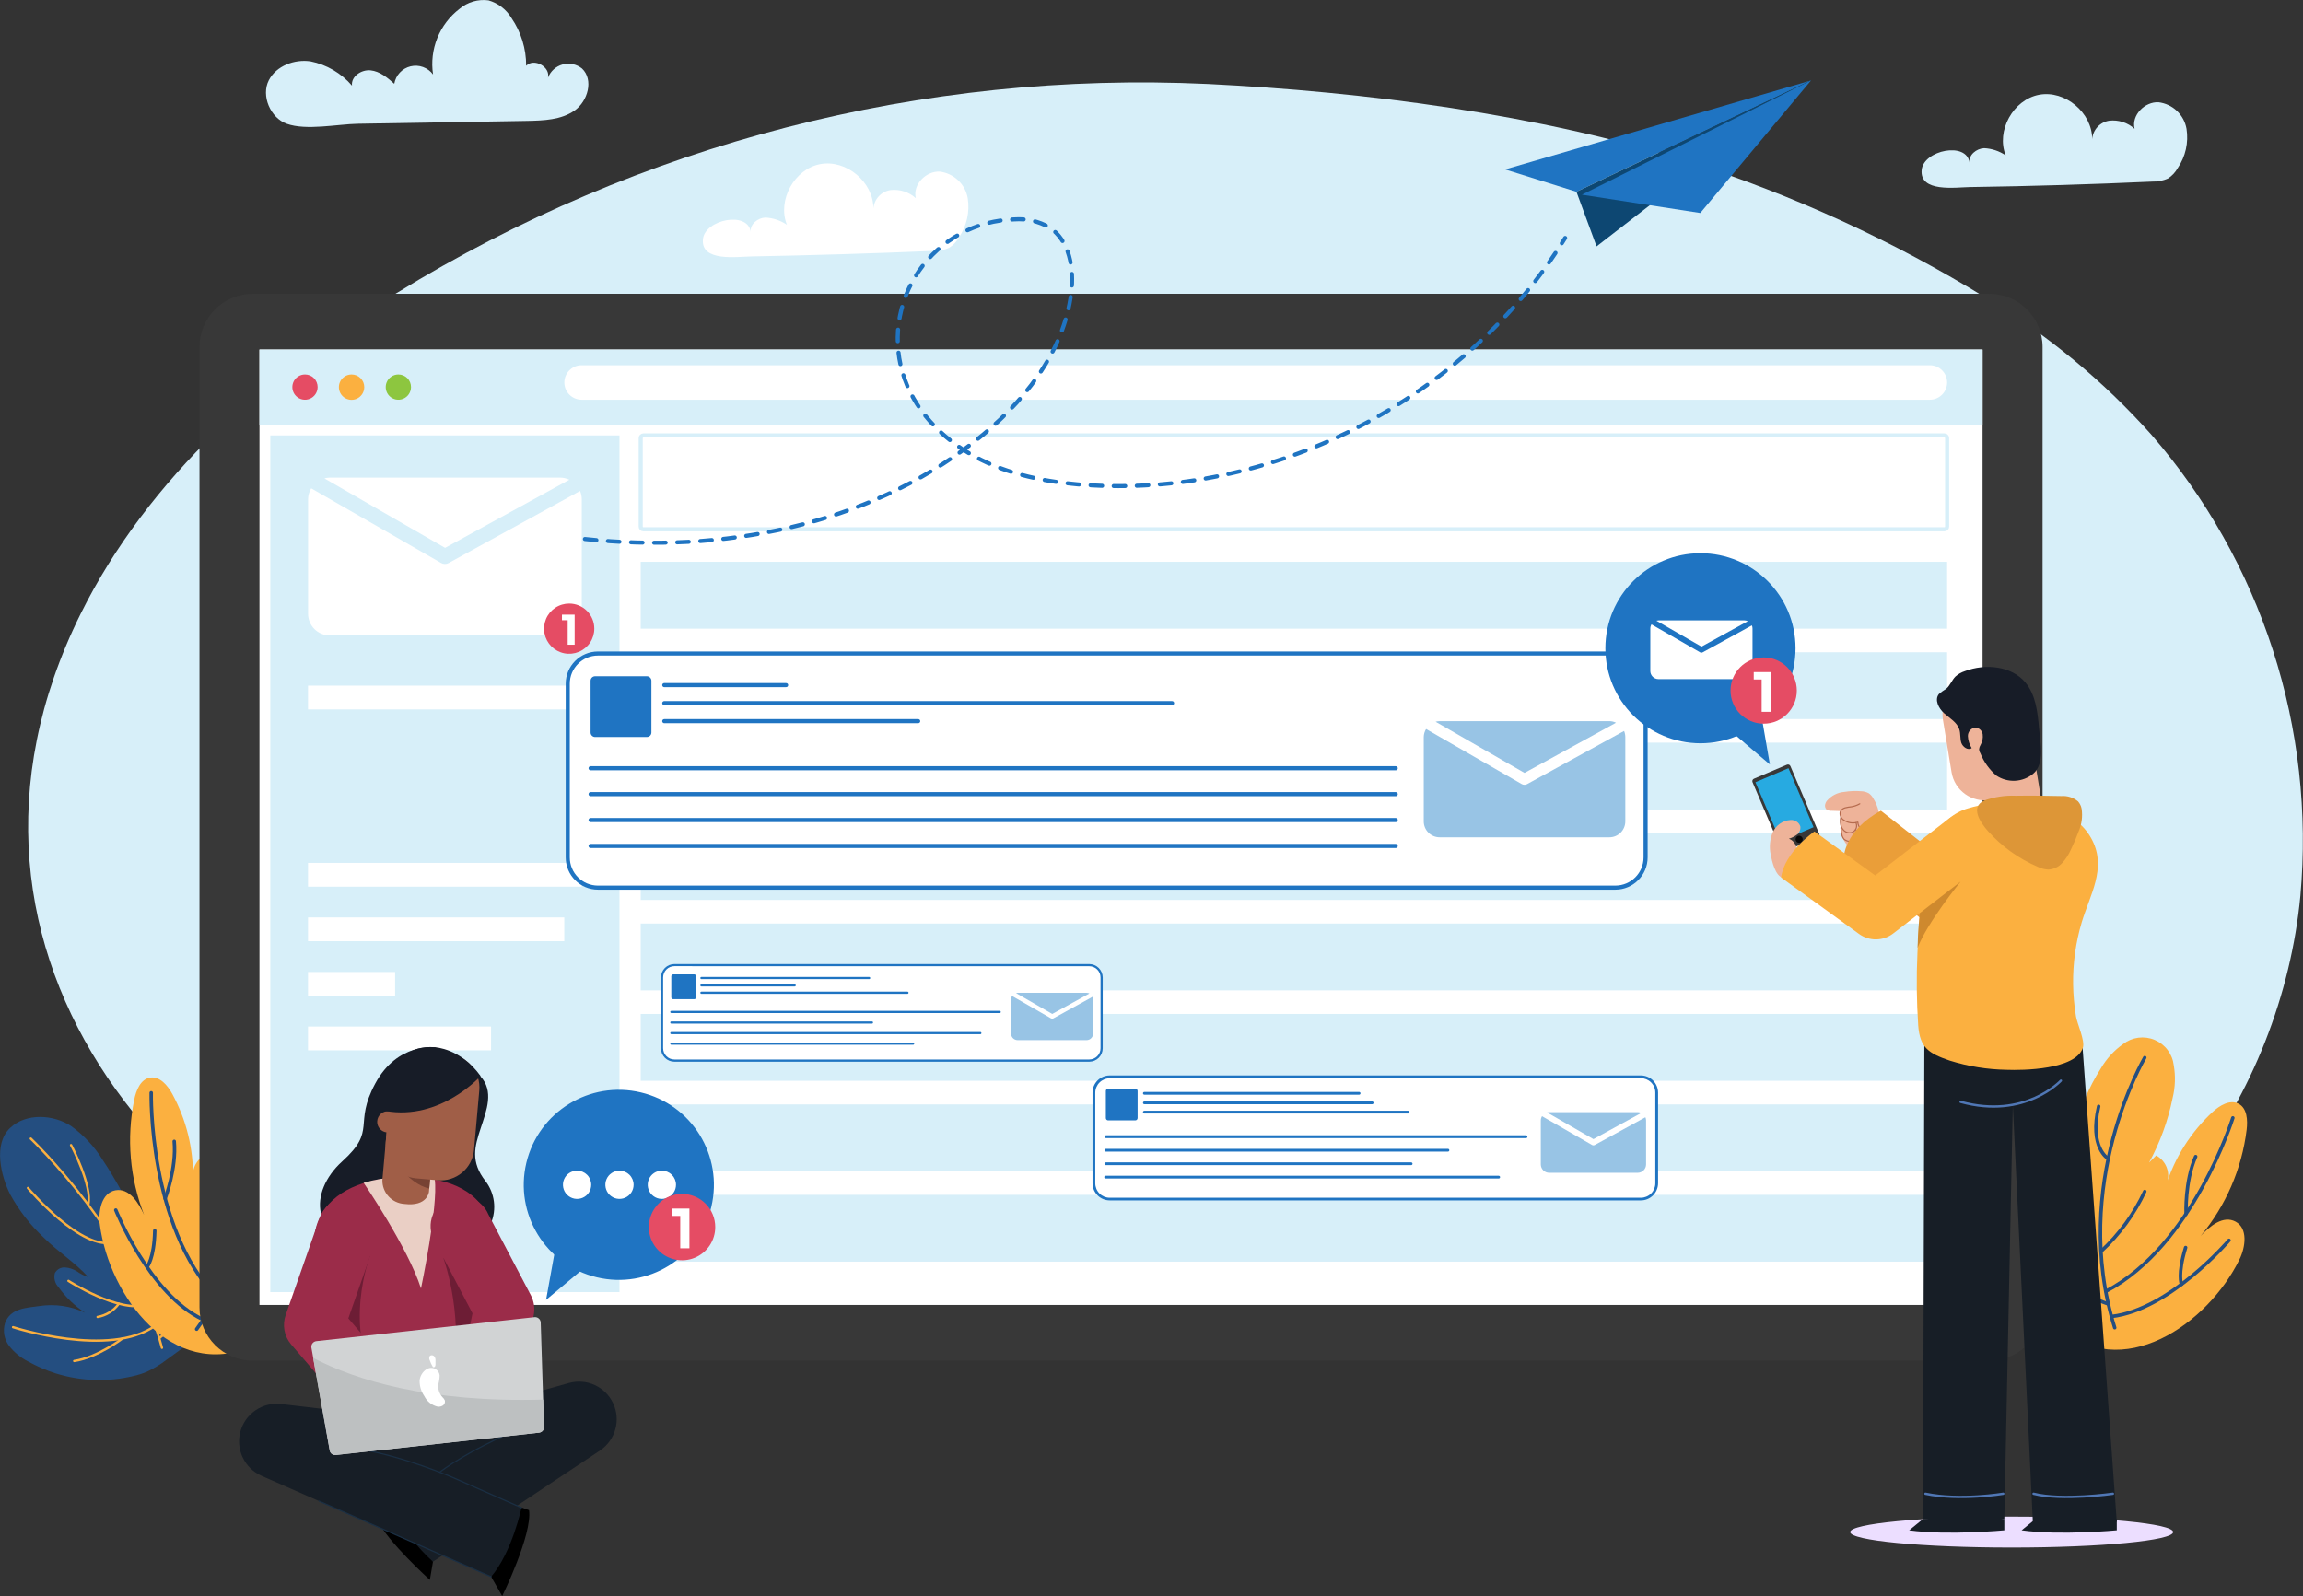 <svg width="564" height="391" viewBox="0 0 564 391" fill="none" xmlns="http://www.w3.org/2000/svg">
<rect x="0" y="0" width="564" height="391" fill="#333333" stroke="none"/>
<g clip-path="url(#clip0_1269_1559)">
<path d="M413.529 39.576C377.107 27.988 334.013 22.461 295.809 20.575C225.923 17.291 156.671 35.148 97.091 71.817C65.443 91.403 36.306 117.024 19.76 150.345C-21.76 233.997 43.499 310.677 125.382 326.973C166.669 335.18 209.269 331.76 251.284 329.093C305.916 325.634 360.704 323.527 415.285 327.26C436.097 328.677 457.273 330.927 477.643 326.388C525.343 315.776 558.746 268.058 563.364 219.417C565.182 199.106 562.887 178.636 556.616 159.231C550.345 139.826 540.226 121.884 526.865 106.477C515.177 93.383 501.583 82.124 486.541 73.078C463.649 58.998 439.132 47.748 413.529 39.576Z" fill="#D7EFF9"/>
<path d="M527.151 44.479C528.459 44.518 529.759 44.255 530.949 43.712C531.934 43.073 532.748 42.203 533.317 41.176C535.234 38.359 536.006 34.917 535.476 31.552C535.183 29.875 534.359 28.337 533.124 27.166C531.89 25.995 530.31 25.253 528.621 25.049C525.252 24.867 521.948 28.209 522.754 31.552C521.922 30.801 520.94 30.235 519.872 29.892C518.805 29.549 517.677 29.436 516.563 29.562C515.455 29.73 514.437 30.269 513.676 31.091C512.915 31.914 512.456 32.97 512.374 34.088C512.374 27.585 505.714 22.018 499.367 23.215C493.019 24.412 488.791 32.059 491.185 38.054C489.618 36.996 487.792 36.389 485.904 36.299C484.017 36.39 482.079 37.963 482.326 39.823C481.624 34.621 471.153 36.793 470.62 41.566C470.008 47.223 478.996 45.871 482.483 45.819C497.381 45.602 512.27 45.155 527.151 44.479Z" fill="#D7EFF9"/>
<path d="M228.673 61.464C229.983 61.507 231.284 61.239 232.471 60.684C233.456 60.051 234.269 59.184 234.839 58.161C236.755 55.344 237.527 51.903 236.998 48.537C236.7 46.863 235.873 45.329 234.64 44.158C233.406 42.988 231.83 42.244 230.143 42.034C226.787 41.865 223.47 45.207 224.276 48.537C223.443 47.788 222.46 47.225 221.393 46.884C220.325 46.544 219.198 46.433 218.085 46.56C216.979 46.727 215.963 47.265 215.202 48.085C214.441 48.904 213.981 49.958 213.896 51.073C213.896 44.57 207.236 39.017 200.889 40.2C194.541 41.384 190.313 49.057 192.707 55.053C191.141 53.995 189.314 53.387 187.426 53.297C185.54 53.388 183.601 54.962 183.862 56.821C183.146 51.619 172.675 53.778 172.155 58.551C171.543 64.222 180.532 62.869 184.018 62.817C198.881 62.539 213.766 62.089 228.673 61.464Z" fill="white"/>
<path d="M129.142 29.614C133.148 29.536 137.414 29.38 140.692 27.091C143.97 24.802 145.44 19.521 142.526 16.777C141.87 16.25 141.099 15.886 140.276 15.715C139.452 15.543 138.599 15.568 137.788 15.789C136.976 16.01 136.228 16.419 135.604 16.984C134.981 17.549 134.5 18.254 134.201 19.04C134.826 16.361 130.767 14.137 128.855 16.114C128.869 11.937 127.612 7.855 125.252 4.409C123.996 2.308 121.986 0.765 119.633 0.091C118.375 -0.078 117.096 0.017 115.878 0.371C114.659 0.725 113.528 1.329 112.557 2.146C110.128 4 108.243 6.473 107.099 9.306C105.955 12.138 105.594 15.227 106.053 18.247C105.433 17.411 104.581 16.776 103.603 16.421C102.626 16.065 101.565 16.005 100.553 16.248C99.541 16.49 98.623 17.025 97.912 17.785C97.202 18.545 96.731 19.497 96.557 20.523C94.866 19.014 93.006 17.466 90.756 17.232C88.505 16.998 85.93 18.728 86.203 20.978C83.576 17.924 80.006 15.833 76.057 15.034C72.155 14.449 67.654 16.114 65.833 19.665C63.882 23.475 66.249 28.898 70.217 30.316C75.03 32.033 82.548 30.42 87.595 30.316L129.142 29.614Z" fill="#D7EFF9"/>
<path d="M13.632 336.429C11.256 335.678 8.963 334.684 6.79 333.463C5.025 332.556 3.476 331.278 2.25 329.718C1.649 328.933 1.242 328.017 1.063 327.045C0.884 326.073 0.939 325.072 1.223 324.125C2.524 320.445 6.426 320.393 9.587 319.937C13.416 319.351 17.332 319.917 20.838 321.563C18.302 319.904 16.096 317.787 14.335 315.32C13.908 314.873 13.6 314.325 13.441 313.727C13.282 313.129 13.276 312.501 13.424 311.9C13.657 311.44 14.021 311.06 14.47 310.808C14.92 310.556 15.434 310.442 15.948 310.482C16.982 310.566 17.981 310.896 18.861 311.445C19.698 312.048 20.624 312.518 21.606 312.836C18.458 309.325 14.101 306.555 10.719 303.173C7.432 300.11 4.656 296.54 2.498 292.6C0.234 288.126 -1.717 280.218 2.498 276.291C6.4 272.584 13.099 273.013 17.391 275.823C20.526 278.076 23.179 280.932 25.196 284.224C30.529 292.184 34.419 300.988 38.282 309.754C39.049 308.024 40.168 306.021 42.067 305.917C42.636 305.923 43.194 306.067 43.695 306.337C44.196 306.607 44.624 306.994 44.942 307.465C45.569 308.415 46.039 309.46 46.334 310.56C46.815 308.102 47.894 305.202 50.366 304.786C52.616 304.396 54.593 306.438 55.426 308.558C56.115 310.61 56.332 312.791 56.062 314.939C55.791 317.087 55.041 319.147 53.865 320.965C50.795 326.102 45.488 329.679 40.74 333.125C39.273 334.251 37.69 335.219 36.018 336.012C34.942 336.465 33.828 336.822 32.688 337.079C26.394 338.583 19.81 338.359 13.632 336.429Z" fill="#244E80"/>
<path d="M7.543 278.918C7.543 278.918 32.492 302.627 39.659 330.16" stroke="#FBB040" stroke-width="0.57" stroke-linecap="round" stroke-linejoin="round"/>
<path d="M51.9 308.506C51.9 308.506 48.075 320.952 38.996 327.793" stroke="#FBB040" stroke-width="0.57" stroke-linecap="round" stroke-linejoin="round"/>
<path d="M3.199 325.114C3.199 325.114 26.847 332.774 38.021 324.737" stroke="#FBB040" stroke-width="0.57" stroke-linecap="round" stroke-linejoin="round"/>
<path d="M16.766 313.773C16.766 313.773 29.097 321.745 36.043 319.599" stroke="#FBB040" stroke-width="0.57" stroke-linecap="round" stroke-linejoin="round"/>
<path d="M6.844 291.013C6.844 291.013 20.177 306.906 28.059 304.201" stroke="#FBB040" stroke-width="0.57" stroke-linecap="round" stroke-linejoin="round"/>
<path d="M17.402 280.517C17.598 280.804 22.605 290.532 21.643 295.032" stroke="#FBB040" stroke-width="0.57" stroke-linecap="round" stroke-linejoin="round"/>
<path d="M42.119 309.884C42.119 309.884 41.312 318.988 37.176 322.409" stroke="#FBB040" stroke-width="0.57" stroke-linecap="round" stroke-linejoin="round"/>
<path d="M29.983 327.884C29.983 327.884 23.882 332.553 18.172 333.398" stroke="#FBB040" stroke-width="0.57" stroke-linecap="round" stroke-linejoin="round"/>
<path d="M29.098 319.365C27.854 321.084 25.986 322.247 23.895 322.604" stroke="#FBB040" stroke-width="0.57" stroke-linecap="round" stroke-linejoin="round"/>
<path d="M24.454 300.052C23.998 296.644 24.896 292.184 28.278 291.585C31.66 290.987 33.91 294.577 35.289 297.607C31.787 288.627 30.947 278.829 32.87 269.385C33.351 267.057 34.431 264.352 36.772 263.974C39.113 263.597 41.039 265.86 42.183 267.954C45.625 274.264 47.377 281.356 47.269 288.542C47.098 287.118 47.481 285.684 48.338 284.534C49.195 283.384 50.461 282.608 51.874 282.364L52.98 284.601C51.992 279.049 51.847 273.38 52.55 267.785C52.765 265.088 53.54 262.466 54.827 260.086C55.418 258.855 56.324 257.803 57.453 257.036C58.583 256.269 59.895 255.814 61.256 255.718C62.618 255.621 63.981 255.887 65.207 256.487C66.433 257.087 67.479 258.001 68.238 259.136C69.827 261.315 70.936 263.806 71.49 266.445C74.272 277.599 73.142 289.37 68.29 299.792C71.177 298.322 74.911 300.221 76.354 303.121C77.798 306.021 77.434 309.507 76.523 312.615C75.461 316.371 73.597 319.852 71.059 322.818C68.522 325.784 65.371 328.164 61.825 329.796C42.066 338.301 26.795 317.505 24.454 300.052Z" fill="#FBB040"/>
<path d="M62.178 260.502C62.178 260.502 69.723 295.747 48.156 325.595" stroke="#244E80" stroke-width="0.85" stroke-linecap="round" stroke-linejoin="round"/>
<path d="M37.032 267.694C37.032 267.694 36.329 300.403 53.07 317.83" stroke="#244E80" stroke-width="0.85" stroke-linecap="round" stroke-linejoin="round"/>
<path d="M28.355 296.423C28.355 296.423 36.641 317.128 49.701 323.228" stroke="#244E80" stroke-width="0.85" stroke-linecap="round" stroke-linejoin="round"/>
<path d="M72.583 305.605C72.583 305.605 66.859 320.757 51.367 320.627" stroke="#244E80" stroke-width="0.85" stroke-linecap="round" stroke-linejoin="round"/>
<path d="M57.246 308.896C54.322 303.555 52.463 297.699 51.77 291.65" stroke="#244E80" stroke-width="0.85" stroke-linecap="round" stroke-linejoin="round"/>
<path d="M62.828 286.838C62.828 286.838 68.148 285.733 69.085 275.445" stroke="#244E80" stroke-width="0.85" stroke-linecap="round" stroke-linejoin="round"/>
<path d="M40.43 293.601C40.43 293.601 43.278 286.214 42.667 279.594" stroke="#244E80" stroke-width="0.85" stroke-linecap="round" stroke-linejoin="round"/>
<path d="M36.02 310.339C36.02 310.339 37.75 308.362 37.906 301.483" stroke="#244E80" stroke-width="0.85" stroke-linecap="round" stroke-linejoin="round"/>
<path d="M58.847 319.352C58.847 319.352 58.417 323.254 64.31 322.643" stroke="#244E80" stroke-width="0.85" stroke-linecap="round" stroke-linejoin="round"/>
<path d="M548.442 308.519C549.951 305.436 550.523 300.923 547.505 299.272C544.487 297.62 541.209 300.325 538.946 302.757C545.115 295.345 549.021 286.316 550.198 276.746C550.484 274.392 550.315 271.479 548.221 270.373C546.126 269.268 543.577 270.802 541.821 272.428C536.542 277.326 532.625 283.511 530.452 290.376C531.06 289.079 531.15 287.598 530.703 286.237C530.255 284.876 529.305 283.737 528.046 283.054L526.303 284.796C529.005 279.843 530.948 274.512 532.065 268.982C532.716 266.355 532.813 263.623 532.351 260.957C532.191 259.598 531.673 258.305 530.85 257.212C530.027 256.119 528.928 255.264 527.665 254.735C526.403 254.205 525.023 254.021 523.666 254.2C522.309 254.38 521.024 254.916 519.942 255.755C517.739 257.316 515.894 259.329 514.531 261.659C508.35 271.351 505.687 282.87 506.986 294.29C504.71 291.975 500.561 292.6 498.271 294.889C495.982 297.178 495.227 300.598 495.11 303.837C494.92 307.735 495.579 311.628 497.044 315.246C498.508 318.864 500.742 322.12 503.591 324.789C519.63 339.212 540.702 324.333 548.442 308.519Z" fill="#FBB040"/>
<path d="M525.251 259.071C525.251 259.071 506.91 290.103 517.889 325.244" stroke="#244E80" stroke-width="0.85" stroke-linecap="round" stroke-linejoin="round"/>
<path d="M546.818 273.846C546.818 273.846 537.075 305.137 515.742 316.322" stroke="#244E80" stroke-width="0.85" stroke-linecap="round" stroke-linejoin="round"/>
<path d="M545.88 303.837C545.88 303.837 531.454 320.835 517.133 322.487" stroke="#244E80" stroke-width="0.85" stroke-linecap="round" stroke-linejoin="round"/>
<path d="M501.031 298.478C501.031 298.478 501.643 314.657 516.38 319.456" stroke="#244E80" stroke-width="0.85" stroke-linecap="round" stroke-linejoin="round"/>
<path d="M514.57 306.503C519.044 302.363 522.671 297.394 525.25 291.871" stroke="#244E80" stroke-width="0.85" stroke-linecap="round" stroke-linejoin="round"/>
<path d="M516.274 283.821C516.274 283.821 511.578 281.09 513.959 271.023" stroke="#244E80" stroke-width="0.85" stroke-linecap="round" stroke-linejoin="round"/>
<path d="M535.371 297.334C535.371 297.334 535.019 289.439 537.712 283.327" stroke="#244E80" stroke-width="0.85" stroke-linecap="round" stroke-linejoin="round"/>
<path d="M534.238 314.618C534.238 314.618 533.223 312.186 535.253 305.605" stroke="#244E80" stroke-width="0.85" stroke-linecap="round" stroke-linejoin="round"/>
<path d="M509.718 315.919C509.718 315.919 508.885 319.82 503.5 317.297" stroke="#244E80" stroke-width="0.85" stroke-linecap="round" stroke-linejoin="round"/>
<path d="M487.175 71.973H61.902C54.697 71.973 48.855 77.813 48.855 85.017V320.276C48.855 327.48 54.697 333.32 61.902 333.32H487.175C494.381 333.32 500.222 327.48 500.222 320.276V85.017C500.222 77.813 494.381 71.973 487.175 71.973Z" fill="#383838"/>
<path d="M485.525 85.629H63.543V319.664H485.525V85.629Z" fill="white"/>
<path d="M485.525 85.629H63.543V104.006H485.525V85.629Z" fill="#D7EFF9"/>
<path d="M151.708 106.659H66.195V316.517H151.708V106.659Z" fill="#D7EFF9"/>
<path d="M142.458 167.954H75.43V173.781H142.458V167.954Z" fill="white"/>
<path d="M142.458 211.38H75.43V217.206H142.458V211.38Z" fill="white"/>
<path d="M138.192 224.737H75.43V230.563H138.192V224.737Z" fill="white"/>
<path d="M96.762 238.106H75.43V243.933H96.762V238.106Z" fill="white"/>
<path d="M120.254 251.463H75.43V257.29H120.254V251.463Z" fill="white"/>
<path d="M77.785 94.824C77.785 95.436 77.604 96.034 77.264 96.543C76.924 97.052 76.44 97.449 75.874 97.683C75.309 97.918 74.686 97.979 74.086 97.86C73.485 97.74 72.933 97.445 72.501 97.013C72.067 96.58 71.773 96.028 71.653 95.428C71.534 94.827 71.595 94.205 71.829 93.639C72.064 93.074 72.46 92.59 72.97 92.25C73.479 91.91 74.077 91.728 74.69 91.728C75.097 91.727 75.5 91.806 75.876 91.96C76.253 92.115 76.595 92.343 76.882 92.631C77.17 92.919 77.398 93.261 77.553 93.637C77.708 94.013 77.787 94.417 77.785 94.824Z" fill="#E54C64"/>
<path d="M89.206 94.824C89.209 95.44 89.028 96.042 88.687 96.555C88.347 97.069 87.861 97.469 87.293 97.706C86.724 97.943 86.098 98.005 85.494 97.886C84.889 97.766 84.334 97.47 83.899 97.035C83.463 96.599 83.167 96.044 83.047 95.44C82.928 94.836 82.99 94.21 83.227 93.641C83.464 93.073 83.865 92.587 84.378 92.247C84.891 91.906 85.494 91.726 86.11 91.728C86.931 91.728 87.719 92.055 88.299 92.635C88.88 93.216 89.206 94.003 89.206 94.824Z" fill="#FBB040"/>
<path d="M100.653 94.824C100.653 95.436 100.471 96.034 100.131 96.543C99.791 97.052 99.307 97.449 98.742 97.683C98.176 97.918 97.553 97.979 96.953 97.86C96.352 97.74 95.801 97.445 95.368 97.013C94.935 96.58 94.64 96.028 94.52 95.428C94.401 94.827 94.462 94.205 94.697 93.639C94.931 93.074 95.328 92.59 95.837 92.25C96.346 91.91 96.945 91.728 97.557 91.728C97.964 91.727 98.367 91.806 98.743 91.96C99.12 92.115 99.462 92.343 99.75 92.631C100.038 92.919 100.265 93.261 100.42 93.637C100.575 94.013 100.654 94.417 100.653 94.824Z" fill="#8DC63F"/>
<path d="M472.622 97.919H142.435C141.314 97.916 140.241 97.469 139.449 96.677C138.657 95.885 138.21 94.812 138.207 93.692C138.21 92.572 138.657 91.499 139.449 90.707C140.241 89.915 141.314 89.469 142.435 89.466H472.622C473.742 89.469 474.815 89.915 475.607 90.707C476.399 91.499 476.846 92.572 476.849 93.692C476.846 94.812 476.399 95.885 475.607 96.677C474.815 97.469 473.742 97.916 472.622 97.919Z" fill="white"/>
<path d="M109.838 137.937C109.567 138.088 109.262 138.164 108.953 138.158C108.629 138.16 108.31 138.074 108.03 137.911L76.213 119.625C75.716 120.436 75.45 121.367 75.445 122.318V150.345C75.449 151.751 76.009 153.099 77.004 154.093C77.998 155.087 79.346 155.647 80.752 155.651H137.167C138.572 155.644 139.918 155.083 140.912 154.089C141.906 153.096 142.467 151.75 142.474 150.345V122.305C142.469 121.603 142.328 120.91 142.058 120.263L109.838 137.937Z" fill="white"/>
<path d="M109.003 134.205L139.428 117.518C138.73 117.181 137.966 117.003 137.19 116.998H80.75C80.31 117.008 79.873 117.074 79.449 117.193L109.003 134.205Z" fill="white"/>
<path d="M145.544 153.999C145.544 155.216 145.182 156.406 144.506 157.418C143.829 158.43 142.867 159.219 141.742 159.684C140.617 160.149 139.38 160.27 138.186 160.032C136.992 159.793 135.896 159.206 135.036 158.344C134.176 157.483 133.591 156.385 133.355 155.191C133.119 153.997 133.243 152.76 133.71 151.636C134.178 150.512 134.969 149.552 135.982 148.878C136.996 148.204 138.186 147.845 139.404 147.848C140.211 147.848 141.011 148.007 141.756 148.316C142.502 148.625 143.18 149.079 143.75 149.65C144.32 150.221 144.772 150.9 145.08 151.646C145.388 152.392 145.545 153.192 145.544 153.999Z" fill="#E54C64"/>
<path d="M140.73 150.566V157.927H139.026V151.931H137.621V150.566H140.73Z" fill="white"/>
<path d="M476.197 106.659H157.561C157.201 106.659 156.91 106.95 156.91 107.309V129.002C156.91 129.362 157.201 129.653 157.561 129.653H476.197C476.556 129.653 476.847 129.362 476.847 129.002V107.309C476.847 106.95 476.556 106.659 476.197 106.659Z" stroke="#D7EFF9" stroke-miterlimit="10"/>
<path d="M476.847 137.625H156.91V153.999H476.847V137.625Z" fill="#D7EFF9"/>
<path d="M476.847 159.774H156.91V176.148H476.847V159.774Z" fill="#D7EFF9"/>
<path d="M476.847 181.922H156.91V198.296H476.847V181.922Z" fill="#D7EFF9"/>
<path d="M476.847 204.084H156.91V220.458H476.847V204.084Z" fill="#D7EFF9"/>
<path d="M476.847 226.232H156.91V242.606H476.847V226.232Z" fill="#D7EFF9"/>
<path d="M476.847 248.381H156.91V264.755H476.847V248.381Z" fill="#D7EFF9"/>
<path d="M476.847 270.542H156.91V286.916H476.847V270.542Z" fill="#D7EFF9"/>
<path d="M476.847 292.691H156.91V309.065H476.847V292.691Z" fill="#D7EFF9"/>
<path d="M395.59 160.086H146.453C142.359 160.086 139.039 163.405 139.039 167.499V210.027C139.039 214.121 142.359 217.44 146.453 217.44H395.59C399.684 217.44 403.004 214.121 403.004 210.027V167.499C403.004 163.405 399.684 160.086 395.59 160.086Z" fill="white" stroke="#1F74C2" stroke-miterlimit="10"/>
<path d="M158.421 165.652H145.738C145.128 165.652 144.633 166.147 144.633 166.758V179.438C144.633 180.049 145.128 180.544 145.738 180.544H158.421C159.032 180.544 159.527 180.049 159.527 179.438V166.758C159.527 166.147 159.032 165.652 158.421 165.652Z" fill="#1F74C2"/>
<path d="M162.676 167.824H192.515" stroke="#1F74C2" stroke-linecap="round" stroke-linejoin="round"/>
<path d="M162.676 172.246H287.042" stroke="#1F74C2" stroke-linecap="round" stroke-linejoin="round"/>
<path d="M162.676 176.655H224.865" stroke="#1F74C2" stroke-linecap="round" stroke-linejoin="round"/>
<path d="M144.633 188.191H341.816" stroke="#1F74C2" stroke-linecap="round" stroke-linejoin="round"/>
<path d="M144.633 194.538H341.816" stroke="#1F74C2" stroke-linecap="round" stroke-linejoin="round"/>
<path d="M144.633 200.884H341.816" stroke="#1F74C2" stroke-linecap="round" stroke-linejoin="round"/>
<path d="M144.633 207.231H341.816" stroke="#1F74C2" stroke-linecap="round" stroke-linejoin="round"/>
<path d="M373.985 192.08C373.787 192.192 373.562 192.25 373.334 192.249C373.097 192.247 372.864 192.184 372.658 192.067L349.244 178.58C348.878 179.179 348.68 179.867 348.672 180.57V201.209C348.672 202.244 349.083 203.237 349.815 203.968C350.547 204.7 351.539 205.111 352.574 205.111H394.134C395.169 205.111 396.161 204.7 396.893 203.968C397.625 203.237 398.036 202.244 398.036 201.209V180.57C398.037 180.052 397.936 179.539 397.737 179.061L373.985 192.08Z" fill="#98C4E5"/>
<path d="M373.345 189.335L395.757 177.045C395.249 176.79 394.688 176.656 394.118 176.655H352.559C352.225 176.662 351.893 176.71 351.57 176.798L373.345 189.335Z" fill="#98C4E5"/>
<path d="M266.75 236.429H165.16C163.486 236.429 162.129 237.785 162.129 239.459V256.795C162.129 258.469 163.486 259.826 165.16 259.826H266.75C268.424 259.826 269.78 258.469 269.78 256.795V239.459C269.78 237.785 268.424 236.429 266.75 236.429Z" fill="white"/>
<path d="M266.761 260.086H165.158C164.285 260.086 163.448 259.739 162.831 259.122C162.214 258.505 161.867 257.668 161.867 256.795V239.446C161.867 238.573 162.214 237.736 162.831 237.119C163.448 236.502 164.285 236.155 165.158 236.155H266.761C267.633 236.159 268.468 236.507 269.084 237.123C269.701 237.739 270.049 238.574 270.052 239.446V256.795C270.049 257.667 269.701 258.502 269.084 259.118C268.468 259.735 267.633 260.082 266.761 260.086ZM165.158 236.676C164.427 236.676 163.725 236.966 163.208 237.483C162.691 238 162.401 238.702 162.401 239.433V256.782C162.401 257.514 162.691 258.215 163.208 258.732C163.725 259.249 164.427 259.539 165.158 259.539H266.761C267.492 259.539 268.194 259.249 268.711 258.732C269.228 258.215 269.519 257.514 269.519 256.782V239.446C269.519 238.715 269.228 238.013 268.711 237.496C268.194 236.979 267.492 236.689 266.761 236.689L165.158 236.676Z" fill="#1F74C2"/>
<path d="M170.022 238.692H164.858C164.606 238.692 164.402 238.895 164.402 239.147V244.31C164.402 244.561 164.606 244.765 164.858 244.765H170.022C170.273 244.765 170.477 244.561 170.477 244.31V239.147C170.477 238.895 170.273 238.692 170.022 238.692Z" fill="#1F74C2"/>
<path d="M212.847 239.849H171.768C171.699 239.849 171.633 239.822 171.584 239.773C171.536 239.724 171.508 239.658 171.508 239.589C171.506 239.554 171.512 239.518 171.524 239.485C171.536 239.452 171.555 239.422 171.58 239.397C171.604 239.371 171.633 239.351 171.666 239.337C171.698 239.323 171.733 239.316 171.768 239.316H212.847C212.919 239.316 212.988 239.345 213.04 239.396C213.091 239.447 213.12 239.516 213.12 239.589C213.12 239.624 213.113 239.659 213.099 239.692C213.085 239.724 213.065 239.753 213.039 239.778C213.013 239.802 212.983 239.821 212.95 239.833C212.917 239.845 212.882 239.851 212.847 239.849Z" fill="#1F74C2"/>
<path d="M194.622 241.644H171.768C171.699 241.644 171.633 241.616 171.584 241.568C171.535 241.519 171.508 241.453 171.508 241.384C171.508 241.315 171.535 241.249 171.584 241.2C171.633 241.151 171.699 241.124 171.768 241.124H194.622C194.657 241.124 194.69 241.13 194.722 241.143C194.754 241.156 194.782 241.176 194.806 241.2C194.831 241.224 194.85 241.253 194.863 241.284C194.876 241.316 194.883 241.35 194.883 241.384C194.883 241.418 194.876 241.452 194.863 241.483C194.85 241.515 194.831 241.543 194.806 241.568C194.782 241.592 194.754 241.611 194.722 241.624C194.69 241.637 194.657 241.644 194.622 241.644Z" fill="#1F74C2"/>
<path d="M222.238 243.452H171.768C171.733 243.452 171.698 243.444 171.666 243.431C171.633 243.417 171.604 243.396 171.58 243.371C171.555 243.345 171.536 243.315 171.524 243.282C171.512 243.249 171.506 243.214 171.508 243.178C171.508 243.109 171.536 243.043 171.584 242.995C171.633 242.946 171.699 242.918 171.768 242.918H222.238C222.307 242.918 222.373 242.946 222.422 242.995C222.471 243.043 222.498 243.109 222.498 243.178C222.5 243.214 222.495 243.249 222.482 243.282C222.47 243.315 222.451 243.345 222.427 243.371C222.402 243.396 222.373 243.417 222.341 243.431C222.308 243.444 222.273 243.452 222.238 243.452Z" fill="#1F74C2"/>
<path d="M244.831 248.16H164.418C164.345 248.16 164.276 248.131 164.225 248.08C164.173 248.028 164.145 247.959 164.145 247.887C164.144 247.851 164.152 247.816 164.166 247.784C164.179 247.751 164.2 247.722 164.225 247.698C164.251 247.673 164.281 247.655 164.314 247.642C164.347 247.63 164.382 247.625 164.418 247.626H244.831C244.9 247.626 244.966 247.654 245.015 247.703C245.064 247.751 245.091 247.818 245.091 247.887C245.093 247.922 245.088 247.957 245.075 247.99C245.063 248.023 245.044 248.053 245.02 248.079C244.996 248.104 244.966 248.125 244.934 248.139C244.901 248.153 244.866 248.16 244.831 248.16Z" fill="#1F74C2"/>
<path d="M213.548 250.748H164.418C164.345 250.748 164.276 250.719 164.225 250.668C164.173 250.616 164.145 250.547 164.145 250.475C164.144 250.439 164.152 250.404 164.166 250.372C164.179 250.34 164.2 250.31 164.225 250.286C164.251 250.262 164.281 250.243 164.314 250.23C164.347 250.218 164.382 250.213 164.418 250.214H213.548C213.617 250.214 213.683 250.242 213.732 250.291C213.78 250.339 213.808 250.406 213.808 250.475C213.81 250.51 213.804 250.545 213.792 250.578C213.78 250.611 213.761 250.641 213.736 250.667C213.712 250.693 213.683 250.713 213.65 250.727C213.618 250.741 213.583 250.748 213.548 250.748Z" fill="#1F74C2"/>
<path d="M240.083 253.336H164.418C164.345 253.336 164.276 253.307 164.225 253.256C164.173 253.205 164.145 253.135 164.145 253.063C164.144 253.027 164.152 252.993 164.166 252.96C164.179 252.928 164.2 252.898 164.225 252.874C164.251 252.85 164.281 252.831 164.314 252.819C164.347 252.806 164.382 252.801 164.418 252.803H240.083C240.152 252.803 240.219 252.83 240.267 252.879C240.316 252.928 240.344 252.994 240.344 253.063C240.345 253.098 240.34 253.133 240.328 253.166C240.315 253.199 240.296 253.23 240.272 253.255C240.248 253.281 240.218 253.301 240.186 253.315C240.154 253.329 240.119 253.336 240.083 253.336Z" fill="#1F74C2"/>
<path d="M223.616 255.924H164.418C164.345 255.924 164.276 255.895 164.225 255.844C164.173 255.793 164.145 255.723 164.145 255.651C164.144 255.616 164.152 255.581 164.166 255.548C164.179 255.516 164.2 255.486 164.225 255.462C164.251 255.438 164.281 255.419 164.314 255.407C164.347 255.394 164.382 255.389 164.418 255.391H223.616C223.651 255.389 223.686 255.394 223.719 255.407C223.752 255.419 223.783 255.438 223.808 255.462C223.834 255.486 223.854 255.516 223.868 255.548C223.882 255.581 223.889 255.616 223.889 255.651C223.889 255.723 223.86 255.793 223.809 255.844C223.758 255.895 223.688 255.924 223.616 255.924Z" fill="#1F74C2"/>
<path d="M257.954 249.473C257.871 249.519 257.776 249.541 257.681 249.538C257.587 249.537 257.493 249.514 257.408 249.473L247.847 243.972C247.696 244.214 247.615 244.493 247.613 244.778V253.193C247.613 253.617 247.782 254.024 248.082 254.324C248.382 254.624 248.789 254.792 249.213 254.792H266.123C266.543 254.786 266.943 254.614 267.238 254.315C267.532 254.016 267.697 253.613 267.697 253.193V244.778C267.7 244.569 267.66 244.361 267.58 244.167L257.954 249.473Z" fill="#98C4E5"/>
<path d="M257.695 248.381L266.801 243.361C266.593 243.262 266.367 243.208 266.137 243.204H249.227C249.091 243.206 248.955 243.228 248.824 243.27L257.695 248.381Z" fill="#98C4E5"/>
<path d="M401.846 263.779H271.783C269.642 263.779 267.906 265.514 267.906 267.655V289.842C267.906 291.983 269.642 293.718 271.783 293.718H401.846C403.987 293.718 405.723 291.983 405.723 289.842V267.655C405.723 265.514 403.987 263.779 401.846 263.779Z" fill="white"/>
<path d="M401.846 294.056H271.769C270.654 294.056 269.584 293.614 268.794 292.827C268.004 292.039 267.558 290.971 267.555 289.856V267.655C267.555 267.102 267.664 266.554 267.875 266.042C268.087 265.531 268.398 265.067 268.789 264.675C269.18 264.284 269.645 263.974 270.156 263.762C270.668 263.55 271.216 263.441 271.769 263.441H401.846C402.963 263.445 404.033 263.89 404.822 264.679C405.612 265.469 406.057 266.538 406.06 267.655V289.856C406.057 290.971 405.611 292.039 404.822 292.827C404.032 293.614 402.961 294.056 401.846 294.056ZM271.769 264.143C270.831 264.143 269.931 264.516 269.267 265.18C268.604 265.843 268.231 266.743 268.231 267.681V289.882C268.235 290.817 268.609 291.714 269.272 292.375C269.935 293.035 270.833 293.406 271.769 293.406H401.846C402.782 293.406 403.68 293.035 404.343 292.375C405.006 291.714 405.381 290.817 405.384 289.882V267.655C405.384 267.19 405.293 266.73 405.115 266.301C404.937 265.872 404.676 265.482 404.348 265.154C404.019 264.825 403.629 264.565 403.2 264.387C402.771 264.209 402.311 264.117 401.846 264.117L271.769 264.143Z" fill="#1F74C2"/>
<path d="M278.027 266.68H271.393C271.077 266.68 270.82 266.936 270.82 267.252V273.885C270.82 274.201 271.077 274.457 271.393 274.457H278.027C278.343 274.457 278.599 274.201 278.599 273.885V267.252C278.599 266.936 278.343 266.68 278.027 266.68Z" fill="#1F74C2"/>
<path d="M332.839 268.162H280.249C280.159 268.162 280.073 268.127 280.009 268.063C279.946 268 279.91 267.914 279.91 267.824C279.909 267.779 279.916 267.734 279.932 267.692C279.949 267.651 279.974 267.613 280.005 267.581C280.037 267.549 280.075 267.524 280.117 267.508C280.159 267.492 280.204 267.484 280.249 267.486H332.839C332.928 267.486 333.014 267.521 333.078 267.585C333.141 267.648 333.177 267.734 333.177 267.824C333.177 267.914 333.141 268 333.078 268.063C333.014 268.127 332.928 268.162 332.839 268.162Z" fill="#1F74C2"/>
<path d="M336.042 270.49H280.252C280.163 270.49 280.077 270.455 280.013 270.391C279.95 270.328 279.914 270.242 279.914 270.152C279.914 270.062 279.95 269.976 280.013 269.913C280.077 269.85 280.163 269.814 280.252 269.814H336.042C336.132 269.814 336.218 269.85 336.281 269.913C336.345 269.976 336.38 270.062 336.38 270.152C336.38 270.242 336.345 270.328 336.281 270.391C336.218 270.455 336.132 270.49 336.042 270.49Z" fill="#1F74C2"/>
<path d="M344.845 272.766H280.249C280.204 272.768 280.159 272.761 280.117 272.744C280.075 272.728 280.037 272.703 280.005 272.671C279.974 272.639 279.949 272.601 279.932 272.56C279.916 272.518 279.909 272.473 279.91 272.428C279.91 272.338 279.946 272.252 280.009 272.189C280.073 272.126 280.159 272.09 280.249 272.09H344.845C344.934 272.09 345.02 272.126 345.084 272.189C345.147 272.252 345.183 272.338 345.183 272.428C345.183 272.518 345.147 272.604 345.084 272.667C345.02 272.731 344.934 272.766 344.845 272.766Z" fill="#1F74C2"/>
<path d="M373.775 278.801H270.819C270.739 278.785 270.667 278.742 270.615 278.679C270.563 278.616 270.535 278.538 270.535 278.456C270.535 278.375 270.563 278.296 270.615 278.233C270.667 278.17 270.739 278.127 270.819 278.111H373.775C373.855 278.127 373.927 278.17 373.979 278.233C374.031 278.296 374.059 278.375 374.059 278.456C374.059 278.538 374.031 278.616 373.979 278.679C373.927 278.742 373.855 278.785 373.775 278.801Z" fill="#1F74C2"/>
<path d="M354.601 282.104H270.819C270.729 282.104 270.643 282.069 270.58 282.005C270.516 281.942 270.48 281.856 270.48 281.766C270.48 281.676 270.516 281.59 270.58 281.527C270.643 281.464 270.729 281.428 270.819 281.428H354.601C354.691 281.428 354.777 281.464 354.84 281.527C354.904 281.59 354.939 281.676 354.939 281.766C354.939 281.856 354.904 281.942 354.84 282.005C354.777 282.069 354.691 282.104 354.601 282.104Z" fill="#1F74C2"/>
<path d="M345.587 285.421H270.819C270.729 285.421 270.643 285.385 270.58 285.322C270.516 285.258 270.48 285.172 270.48 285.082C270.48 284.993 270.516 284.907 270.58 284.843C270.643 284.78 270.729 284.744 270.819 284.744H345.587C345.677 284.744 345.763 284.78 345.826 284.843C345.889 284.907 345.925 284.993 345.925 285.082C345.925 285.172 345.889 285.258 345.826 285.322C345.763 285.385 345.677 285.421 345.587 285.421Z" fill="#1F74C2"/>
<path d="M367.025 288.698H270.768C270.678 288.698 270.592 288.662 270.529 288.599C270.465 288.536 270.43 288.45 270.43 288.36C270.43 288.27 270.465 288.184 270.529 288.121C270.592 288.057 270.678 288.022 270.768 288.022H367.025C367.114 288.022 367.2 288.057 367.264 288.121C367.327 288.184 367.363 288.27 367.363 288.36C367.363 288.45 367.327 288.536 367.264 288.599C367.2 288.662 367.114 288.698 367.025 288.698Z" fill="#1F74C2"/>
<path d="M390.569 280.478C390.467 280.54 390.35 280.572 390.23 280.569C390.107 280.573 389.985 280.541 389.879 280.478L377.639 273.429C377.448 273.743 377.345 274.103 377.34 274.47V285.252C377.343 285.792 377.56 286.309 377.942 286.692C378.324 287.074 378.841 287.29 379.382 287.293H401.079C401.619 287.29 402.137 287.074 402.519 286.692C402.901 286.309 403.118 285.792 403.121 285.252V274.47C403.119 274.201 403.062 273.935 402.952 273.69L390.569 280.478Z" fill="#98C4E5"/>
<path d="M390.232 279.048L401.939 272.636C401.673 272.502 401.379 272.43 401.08 272.428H379.384C379.208 272.434 379.033 272.46 378.863 272.506L390.232 279.048Z" fill="#98C4E5"/>
<path d="M458.702 195.474C458.446 195.03 458.101 194.645 457.687 194.342C457.094 194.013 456.428 193.835 455.749 193.822C454.382 193.716 453.006 193.773 451.652 193.991C449.989 194.132 448.449 194.927 447.372 196.202C447.142 196.511 446.994 196.874 446.943 197.256C446.925 197.446 446.95 197.638 447.015 197.818C447.081 197.998 447.185 198.161 447.32 198.296C447.706 198.543 448.165 198.653 448.621 198.608L450.858 198.686C450.761 200.076 450.761 201.471 450.858 202.861C450.824 204.365 451.348 205.829 452.328 206.971C452.842 207.394 453.444 207.698 454.089 207.86C454.735 208.022 455.409 208.038 456.061 207.907C457.454 207.689 458.727 206.995 459.664 205.943C460.594 204.864 461.061 203.463 460.965 202.042C460.759 200.905 460.459 199.787 460.068 198.699C459.796 197.556 459.334 196.465 458.702 195.474Z" fill="#EEB399"/>
<path d="M450.859 202.77C450.872 203.433 450.963 204.093 451.133 204.734C451.229 205.054 451.399 205.348 451.627 205.592C452.06 205.952 452.612 206.138 453.175 206.113C453.575 206.15 453.975 206.034 454.293 205.787C454.41 205.682 454.503 205.554 454.567 205.41C454.741 205.066 454.822 204.681 454.801 204.296C454.78 203.91 454.659 203.537 454.45 203.212" stroke="#B56B4E" stroke-width="0.28" stroke-linecap="round" stroke-linejoin="round"/>
<path d="M455.45 196.905C454.837 197.257 454.168 197.499 453.472 197.62C452.933 197.672 452.398 197.763 451.872 197.893C451.609 197.956 451.364 198.08 451.157 198.254C450.949 198.427 450.784 198.647 450.676 198.894C450.594 199.29 450.641 199.702 450.81 200.069C450.978 200.436 451.259 200.74 451.612 200.936C452.103 201.261 452.661 201.471 453.245 201.55C453.828 201.629 454.422 201.575 454.981 201.392C454.989 201.717 455.067 202.038 455.208 202.331C455.349 202.625 455.551 202.885 455.801 203.095C456.054 203.301 456.35 203.449 456.667 203.527C456.984 203.606 457.314 203.614 457.635 203.55" stroke="#B56B4E" stroke-width="0.28" stroke-linecap="round" stroke-linejoin="round"/>
<path d="M450.795 200.26C450.678 200.839 450.678 201.436 450.795 202.016C450.908 202.599 451.21 203.129 451.653 203.524C451.878 203.717 452.143 203.858 452.429 203.936C452.714 204.015 453.013 204.03 453.305 203.98C453.633 203.913 453.935 203.755 454.177 203.524C454.282 203.419 454.374 203.301 454.45 203.173C454.591 202.925 454.671 202.647 454.682 202.362C454.694 202.077 454.636 201.793 454.515 201.535" stroke="#B56B4E" stroke-width="0.28" stroke-linecap="round" stroke-linejoin="round"/>
<path d="M507.222 200.819C506.023 199.277 504.26 198.274 502.321 198.03C500.382 197.786 498.426 198.321 496.881 199.519L479.23 213.149L460.629 198.595C451.523 203.498 451.523 210.209 451.523 210.209L474.638 228.287C475.93 229.309 477.53 229.864 479.178 229.861C480.81 229.859 482.396 229.32 483.691 228.326L505.883 211.198C506.656 210.607 507.305 209.869 507.792 209.027C508.279 208.184 508.594 207.253 508.718 206.288C508.843 205.323 508.775 204.343 508.518 203.404C508.261 202.465 507.821 201.587 507.222 200.819Z" fill="#EA9E39"/>
<path d="M453.109 375.302C453.109 377.383 470.813 379.087 492.653 379.087C514.493 379.087 532.196 377.383 532.196 375.302C532.196 373.221 514.493 371.518 492.653 371.518C470.813 371.518 453.109 373.234 453.109 375.302Z" fill="#ECDEFF"/>
<path d="M437.616 187.324L429.536 190.758C429.205 190.899 429.051 191.281 429.192 191.611L436.24 208.188C436.38 208.519 436.762 208.673 437.093 208.532L445.173 205.098C445.504 204.958 445.658 204.576 445.517 204.245L438.469 187.668C438.329 187.338 437.947 187.183 437.616 187.324Z" fill="#383838"/>
<path d="M437.995 188.178L429.902 191.617L436.05 206.076L444.142 202.636L437.995 188.178Z" fill="#27AAE1"/>
<path d="M441.416 205.254C441.506 205.468 441.507 205.709 441.419 205.923C441.331 206.138 441.162 206.309 440.948 206.399C440.734 206.488 440.493 206.489 440.279 206.402C440.064 206.314 439.893 206.144 439.803 205.93C439.759 205.825 439.735 205.711 439.734 205.596C439.734 205.481 439.756 205.367 439.799 205.261C439.843 205.154 439.907 205.058 439.988 204.976C440.069 204.895 440.165 204.83 440.272 204.786C440.486 204.699 440.725 204.699 440.939 204.787C441.153 204.874 441.325 205.042 441.416 205.254Z" fill="#070707"/>
<path d="M433.662 209.429C433.247 207.586 433.41 205.661 434.131 203.915C434.509 203.055 435.117 202.316 435.888 201.779C436.659 201.242 437.563 200.928 438.501 200.871C439.012 200.833 439.522 200.963 439.954 201.239C440.386 201.516 440.716 201.925 440.895 202.406C440.954 202.787 440.91 203.177 440.768 203.536C440.627 203.895 440.392 204.21 440.088 204.448C439.489 204.9 438.815 205.243 438.098 205.462C438.543 205.624 438.94 205.894 439.253 206.248C439.567 206.603 439.787 207.03 439.893 207.491C440.101 208.416 440.101 209.375 439.893 210.3C439.646 211.601 438.592 215.346 436.68 215.034C434.768 214.722 433.909 210.795 433.662 209.429Z" fill="#EEB399"/>
<path d="M490.857 372.103V374.873C490.857 374.873 476.99 376.174 467.547 374.873L470.942 372.103H490.857Z" fill="#171E26"/>
<path d="M518.396 372.103V374.873C518.396 374.873 504.53 376.174 495.086 374.873L498.481 372.103H518.396Z" fill="#171E26"/>
<path d="M497.779 183.002L499.743 194.954L495.061 200.871L489.168 198.491L487.984 191.299L497.779 183.002Z" fill="#EEB399"/>
<path d="M486.69 166.269L482.595 166.942C478.122 167.678 475.092 171.9 475.828 176.372L477.935 189.179C478.671 193.652 482.893 196.681 487.366 195.945L491.461 195.272C495.934 194.536 498.963 190.315 498.227 185.842L496.121 173.035C495.385 168.563 491.163 165.533 486.69 166.269Z" fill="#EEB399"/>
<path d="M488.893 189.986C487.174 188.503 485.835 186.63 484.991 184.523C484.794 184.211 484.686 183.852 484.679 183.483C484.723 183.122 484.848 182.775 485.043 182.468C485.496 181.682 485.674 180.767 485.55 179.867C485.482 179.432 485.268 179.032 484.945 178.733C484.622 178.433 484.207 178.251 483.768 178.216C483.253 178.277 482.78 178.528 482.441 178.92C482.101 179.313 481.921 179.817 481.934 180.335C481.983 181.374 482.302 182.383 482.858 183.262C481.947 183.912 480.659 182.976 480.321 181.961C479.983 180.947 480.178 179.711 479.827 178.645C479.254 176.928 477.498 175.966 476.133 174.743C474.767 173.521 473.7 171.427 474.832 170.022C475.39 169.535 475.99 169.1 476.627 168.721C477.589 167.902 478.006 166.602 478.903 165.704C479.568 165.117 480.348 164.674 481.193 164.404C486.188 162.505 492.522 163.103 495.969 167.122C498.571 170.204 499.026 174.509 499.364 178.515C499.637 181.883 500.821 187.085 497.92 189.543C496.663 190.578 495.106 191.18 493.48 191.259C491.854 191.339 490.245 190.892 488.893 189.986Z" fill="#171C27"/>
<path d="M471.28 253.284L470.941 372.103C470.941 372.103 483.871 373.586 490.856 372.103L492.937 270.659L497.841 372.792C504.685 373.233 511.55 373.233 518.393 372.792L510.029 256.691L471.28 253.284Z" fill="#171E26"/>
<path d="M471.917 209.286C471.761 210.001 471.631 210.73 471.527 211.458C471.202 213.708 470.863 215.906 470.655 218.169C470.174 223.254 469.784 228.365 469.576 233.463C469.302 239.388 469.368 245.324 469.771 251.242C470.174 256.678 472.372 258.057 477.497 259.813C482.009 261.228 486.701 261.986 491.429 262.063C495.331 262.219 508.339 262.063 510.095 256.665C510.654 254.91 508.729 250.865 508.404 248.966C507.975 246.36 507.74 243.725 507.701 241.085C507.634 235.975 508.341 230.884 509.795 225.985C511.864 219.092 515.909 212.784 512.397 205.839C508.885 198.894 500.586 196.736 493.25 196.579C489.437 196.435 485.627 196.919 481.972 198.01C480.218 198.518 478.597 199.406 477.224 200.611C475.749 201.87 474.492 203.364 473.504 205.033C472.77 206.365 472.235 207.798 471.917 209.286Z" fill="#FBB040"/>
<path d="M504.711 264.716C504.711 264.716 495.918 274.275 480.152 269.918" stroke="#5077B5" stroke-width="0.57" stroke-linecap="round" stroke-linejoin="round"/>
<path d="M444.356 203.68L459.237 214.462L477.37 200.455C478.837 199.391 480.661 198.941 482.455 199.199C484.249 199.457 485.872 200.403 486.98 201.837C488.088 203.272 488.594 205.081 488.391 206.882C488.187 208.682 487.29 210.333 485.89 211.484L463.634 228.677C462.44 229.594 460.982 230.1 459.478 230.121C457.973 230.142 456.502 229.677 455.283 228.794L436.188 214.956C436.994 208.714 444.356 203.68 444.356 203.68Z" fill="#FBB040"/>
<path d="M490.597 365.912C490.597 365.912 480.021 367.694 471.527 365.912" stroke="#5077B5" stroke-width="0.57" stroke-linecap="round" stroke-linejoin="round"/>
<path d="M517.445 365.912C517.445 365.912 505.036 367.694 498.012 365.912" stroke="#5077B5" stroke-width="0.57" stroke-linecap="round" stroke-linejoin="round"/>
<path d="M470.163 223.67L480.153 215.958C480.153 215.958 471.959 226.011 469.617 232.189C469.617 232.15 469.656 228.326 470.163 223.67Z" fill="#CE892E"/>
<path d="M486.018 196.072C488.467 195.208 491.059 194.82 493.653 194.928C497.374 194.863 501.107 194.928 504.84 195.006C506.31 194.902 507.763 195.368 508.898 196.306C509.349 196.814 509.655 197.434 509.783 198.101C510.071 200.008 509.809 201.956 509.029 203.72C508.478 205.23 507.848 206.71 507.142 208.154C506.62 209.345 505.908 210.443 505.035 211.406C504.595 211.888 504.064 212.279 503.473 212.556C502.881 212.833 502.241 212.99 501.588 213.019C500.683 212.961 499.798 212.722 498.987 212.316C494.353 210.327 490.211 207.348 486.85 203.589C485.042 201.561 482.324 197.659 486.018 196.072Z" fill="#DD9637"/>
<path d="M416.44 182.078C429.299 182.078 439.724 171.655 439.724 158.798C439.724 145.941 429.299 135.518 416.44 135.518C403.581 135.518 393.156 145.941 393.156 158.798C393.156 171.655 403.581 182.078 416.44 182.078Z" fill="#1F74C2"/>
<path d="M423.348 178.684L433.442 187.267L430.983 173.065L423.348 178.684Z" fill="#1F74C2"/>
<path d="M416.999 159.787C416.902 159.848 416.789 159.88 416.674 159.878C416.554 159.88 416.437 159.849 416.335 159.787L404.446 152.946C404.258 153.251 404.159 153.602 404.16 153.96V164.365C404.16 164.89 404.368 165.394 404.738 165.767C405.109 166.14 405.612 166.351 406.137 166.354H427.21C427.735 166.351 428.238 166.14 428.609 165.767C428.979 165.394 429.187 164.89 429.187 164.365V153.96C429.189 153.696 429.136 153.435 429.031 153.193L416.999 159.787Z" fill="white"/>
<path d="M416.688 158.395L428.044 152.165C427.784 152.04 427.5 151.973 427.211 151.97H406.139C405.972 151.976 405.806 152.002 405.645 152.048L416.688 158.395Z" fill="white"/>
<path d="M431.921 177.279C436.404 177.279 440.038 173.646 440.038 169.164C440.038 164.682 436.404 161.048 431.921 161.048C427.439 161.048 423.805 164.682 423.805 169.164C423.805 173.646 427.439 177.279 431.921 177.279Z" fill="#E54C64"/>
<path d="M433.69 164.638V174.366H431.426V166.446H429.488V164.638H433.69Z" fill="white"/>
<path d="M106.037 382.546L105.27 387.02C105.27 387.02 94.863 377.63 92.379 372.298L97.712 370.997L106.037 382.546Z" fill="black"/>
<path d="M120.281 386.24L122.987 390.987C122.987 390.987 130.427 375.835 129.556 369.931L126.564 368.865L120.281 386.24Z" fill="black"/>
<path d="M83.262 350.397C83.262 350.397 82.989 367.421 106.116 365.197C129.244 362.973 122.623 346.222 122.623 346.222L83.262 350.397Z" fill="#171E26"/>
<path d="M106.573 256.574C106.573 256.574 97.364 255.274 91.9 265.418C86.437 275.562 92.394 276.746 83.835 284.471C75.276 292.197 76.395 303.876 89.767 304.266C103.139 304.656 116.446 312.069 120.244 299.636C120.938 297.962 121.184 296.136 120.956 294.339C120.727 292.541 120.034 290.834 118.943 289.387C115.158 284.627 116.251 280.843 117.72 276.382C119.19 271.921 121.024 267.278 117.642 263.636C114.26 259.995 106.573 256.574 106.573 256.574Z" fill="#171C27"/>
<path d="M120.086 300.312C120.253 301.866 120.178 303.437 119.865 304.968C118.611 311.646 118.322 318.47 119.006 325.231C119.581 330.147 120.828 334.96 122.713 339.537C123.858 342.372 124.912 344.921 122.713 347.548C118.421 352.751 107.781 354.467 101.563 354.948C97.661 355.261 84.315 355.651 82.364 350.175C81.726 348.394 83.534 344.219 83.794 342.268C84.162 339.601 84.327 336.91 84.289 334.218C84.166 329.016 83.254 323.863 81.583 318.936C79.229 312.004 74.871 305.735 78.162 298.543C81.453 291.351 89.869 288.789 97.284 288.412C104.698 288.035 114.05 289.205 118.46 296.072C119.308 297.349 119.863 298.796 120.086 300.312Z" fill="#9B2C49"/>
<path d="M89.051 289.752C91.72 288.958 94.477 288.5 97.259 288.386C100.338 288.2 103.429 288.375 106.468 288.906C107.366 295.409 103.099 315.62 103.099 315.62C99.899 305.605 89.09 289.817 89.051 289.752Z" fill="#EACFC5"/>
<path d="M105.726 284.302L105.05 291.962C105.05 291.962 104.673 295.63 99.04 294.928C97.556 294.84 96.163 294.18 95.156 293.086C94.149 291.991 93.606 290.549 93.642 289.062L94.774 276.33L105.726 284.302Z" fill="#A05E47"/>
<path d="M95.789 282.898L105.48 287.085L105.116 291.156C99.613 289.921 95.789 282.898 95.789 282.898Z" fill="#774233"/>
<path d="M101.914 288.658L107.187 289.125C111.703 289.524 115.687 286.189 116.087 281.674L117.377 267.113C117.777 262.598 114.44 258.614 109.925 258.214L104.651 257.747C100.136 257.348 96.151 260.683 95.751 265.198L94.462 279.759C94.062 284.274 97.398 288.258 101.914 288.658Z" fill="#A05E47"/>
<path d="M92.38 274.639C92.348 275.147 92.465 275.653 92.718 276.095C92.971 276.537 93.347 276.896 93.802 277.125C94.256 277.355 94.768 277.447 95.273 277.389C95.779 277.331 96.257 277.126 96.647 276.799C97.038 276.472 97.323 276.037 97.469 275.55C97.615 275.062 97.614 274.542 97.468 274.055C97.321 273.567 97.034 273.133 96.643 272.807C96.252 272.481 95.774 272.277 95.268 272.22C94.918 272.181 94.564 272.213 94.226 272.314C93.889 272.416 93.576 272.585 93.306 272.811C93.036 273.037 92.814 273.316 92.655 273.63C92.496 273.944 92.403 274.288 92.38 274.639Z" fill="#A05E47"/>
<path d="M117.694 263.584C117.694 263.584 107.899 274.587 94.358 272.142C94.358 272.142 93.253 255.508 106.573 256.535C106.573 256.574 112.803 256.769 117.694 263.584Z" fill="#171C27"/>
<path d="M58.871 350.67C59.453 348.539 60.78 346.688 62.611 345.452C64.441 344.216 66.654 343.677 68.848 343.933L103.799 348.056C106.228 348.342 108.443 349.582 109.958 351.501C111.473 353.42 112.163 355.863 111.877 358.291C111.724 359.558 111.312 360.779 110.668 361.88L127.708 369.333C127.708 369.333 125.47 380.114 120.28 386.24L64.061 361.529C62.04 360.639 60.406 359.053 59.453 357.061C58.501 355.069 58.294 352.801 58.871 350.67Z" fill="#171E26"/>
<path d="M102.763 362.583C101.926 361.577 101.31 360.408 100.954 359.149C100.294 356.797 100.594 354.279 101.789 352.147C102.984 350.016 104.976 348.446 107.328 347.782L139.327 338.783C141.439 338.194 143.692 338.377 145.681 339.298C147.671 340.22 149.266 341.82 150.183 343.812C151.099 345.804 151.275 348.057 150.68 350.167C150.085 352.277 148.758 354.106 146.937 355.326L106.04 382.546C106.04 382.546 97.781 375.523 95.816 367.213L102.763 362.583Z" fill="#171E26"/>
<path d="M127.709 369.333L110.643 361.828C110.643 361.828 98.572 356.704 88.66 355.118" stroke="#1A2F44" stroke-width="0.28" stroke-linecap="round" stroke-linejoin="round"/>
<path d="M107.703 360.632C107.703 360.632 115.261 354.584 131.468 348.316" stroke="#1A2F44" stroke-width="0.28" stroke-linecap="round" stroke-linejoin="round"/>
<path d="M120.282 386.253L78.137 367.72" stroke="#1A2F44" stroke-width="0.28" stroke-linecap="round" stroke-linejoin="round"/>
<path d="M90.61 307.66C90.61 307.66 83.742 325.543 92.756 339.433L85.303 339.511C85.303 339.511 80.204 326.024 81.556 318.91C82.909 311.796 90.61 307.66 90.61 307.66Z" fill="#6D1D35"/>
<path d="M69.981 322.083L78.293 298.335C78.614 297.421 79.111 296.578 79.757 295.856C80.403 295.133 81.185 294.545 82.058 294.125C82.931 293.704 83.879 293.46 84.847 293.406C85.814 293.352 86.783 293.489 87.698 293.809C88.612 294.129 89.455 294.627 90.178 295.273C90.9 295.918 91.489 296.7 91.909 297.573C92.329 298.447 92.573 299.394 92.628 300.361C92.682 301.329 92.545 302.298 92.225 303.212L85.304 322.955L99.522 339.589C99.522 339.589 96.231 344.635 88.322 349.174L71.282 329.315C70.45 328.329 69.891 327.142 69.663 325.873C69.435 324.604 69.544 323.297 69.981 322.083Z" fill="#9B2C49"/>
<path d="M108.59 308.206C108.59 308.206 114.417 324.034 110.073 340.304L119.178 339.303C119.178 339.303 126.501 315.867 108.59 308.206Z" fill="#6D1D35"/>
<path d="M112.271 338.626L115.718 321.719L106.612 304.357C106.062 303.497 105.696 302.532 105.538 301.523C105.38 300.514 105.433 299.483 105.695 298.496C105.956 297.509 106.419 296.586 107.056 295.788C107.692 294.989 108.487 294.331 109.391 293.855C110.295 293.38 111.288 293.098 112.307 293.026C113.326 292.954 114.348 293.095 115.31 293.439C116.271 293.783 117.151 294.323 117.893 295.025C118.635 295.727 119.223 296.575 119.62 297.516L130.013 317.31C130.796 318.813 131.04 320.54 130.703 322.2L126.722 341.631C126.722 341.631 118.293 343.426 112.271 338.626Z" fill="#9B2C49"/>
<path d="M82.234 356.431L132.001 350.956C132.183 350.936 132.359 350.881 132.519 350.793C132.679 350.705 132.82 350.587 132.934 350.444C133.047 350.301 133.132 350.137 133.181 349.962C133.231 349.786 133.246 349.602 133.224 349.421L132.418 323.878C132.375 323.513 132.19 323.179 131.902 322.95C131.615 322.721 131.248 322.615 130.883 322.656L77.473 328.534C77.108 328.577 76.775 328.762 76.545 329.049C76.316 329.337 76.21 329.703 76.251 330.069L80.751 355.209C80.787 355.567 80.963 355.896 81.241 356.125C81.519 356.354 81.876 356.464 82.234 356.431Z" fill="#D1D3D4"/>
<path d="M132.001 350.956L82.234 356.431C82.053 356.453 81.87 356.438 81.696 356.388C81.521 356.338 81.358 356.254 81.216 356.14C81.074 356.026 80.957 355.885 80.87 355.725C80.784 355.565 80.73 355.39 80.712 355.209L76.68 332.644C87.177 338.093 104.893 343.621 133.016 342.853L133.224 349.421C133.246 349.602 133.231 349.786 133.181 349.962C133.131 350.137 133.047 350.301 132.933 350.444C132.82 350.587 132.679 350.705 132.519 350.793C132.359 350.881 132.183 350.936 132.001 350.956Z" fill="#BDC0C1"/>
<path d="M106.664 335.375C106.936 335.533 107.168 335.751 107.341 336.012C107.515 336.274 107.626 336.572 107.666 336.884C107.658 337.618 107.553 338.349 107.353 339.056C107.278 339.624 107.326 340.201 107.494 340.749C107.663 341.297 107.948 341.802 108.329 342.229C108.588 342.456 108.796 342.736 108.94 343.048C108.999 343.276 108.987 343.517 108.906 343.737C108.824 343.958 108.678 344.149 108.485 344.284C108.1 344.532 107.64 344.638 107.184 344.583C106.479 344.42 105.819 344.102 105.252 343.652C104.685 343.202 104.226 342.632 103.906 341.982C103.159 340.895 102.76 339.607 102.762 338.288C102.814 336.494 104.739 334.283 106.664 335.375Z" fill="white"/>
<path d="M105.935 334.725C105.935 334.829 106.065 334.92 106.195 334.933C106.264 334.933 106.331 334.915 106.391 334.881C106.45 334.846 106.499 334.797 106.534 334.738C106.6 334.608 106.639 334.467 106.651 334.322C106.67 333.979 106.67 333.636 106.651 333.294C106.677 332.971 106.6 332.647 106.43 332.371C106.371 332.277 106.293 332.197 106.202 332.135C106.11 332.073 106.007 332.03 105.899 332.009C105.79 331.988 105.678 331.99 105.571 332.014C105.463 332.038 105.361 332.085 105.272 332.15C105.166 332.319 105.109 332.515 105.109 332.715C105.109 332.916 105.166 333.112 105.272 333.281C105.435 333.787 105.657 334.272 105.935 334.725Z" fill="white"/>
<path d="M174.201 295.639C177.179 283.131 169.452 270.578 156.943 267.601C144.433 264.623 131.878 272.349 128.9 284.857C125.922 297.364 133.649 309.918 146.159 312.895C158.668 315.872 171.224 308.147 174.201 295.639Z" fill="#1F74C2"/>
<path d="M144.787 290.233C144.787 290.917 144.584 291.586 144.204 292.155C143.824 292.724 143.284 293.167 142.651 293.429C142.019 293.691 141.323 293.759 140.652 293.626C139.981 293.492 139.365 293.163 138.881 292.679C138.397 292.195 138.067 291.579 137.934 290.908C137.8 290.237 137.869 289.541 138.131 288.909C138.392 288.277 138.836 287.736 139.405 287.356C139.974 286.976 140.643 286.773 141.327 286.773C142.245 286.773 143.125 287.138 143.774 287.786C144.423 288.435 144.787 289.315 144.787 290.233Z" fill="white"/>
<path d="M155.17 290.233C155.17 290.917 154.967 291.586 154.587 292.155C154.207 292.724 153.666 293.167 153.034 293.429C152.402 293.691 151.706 293.759 151.035 293.626C150.364 293.492 149.747 293.163 149.263 292.679C148.78 292.195 148.45 291.579 148.316 290.908C148.183 290.237 148.251 289.541 148.513 288.909C148.775 288.277 149.219 287.736 149.788 287.356C150.357 286.976 151.026 286.773 151.71 286.773C152.628 286.773 153.508 287.138 154.157 287.786C154.806 288.435 155.17 289.315 155.17 290.233Z" fill="white"/>
<path d="M165.549 290.233C165.549 290.917 165.346 291.586 164.966 292.155C164.586 292.724 164.045 293.167 163.413 293.429C162.781 293.691 162.085 293.759 161.414 293.626C160.743 293.492 160.126 293.163 159.642 292.679C159.158 292.195 158.829 291.579 158.695 290.908C158.562 290.237 158.63 289.541 158.892 288.909C159.154 288.277 159.598 287.736 160.167 287.356C160.736 286.976 161.405 286.773 162.089 286.773C163.007 286.773 163.887 287.138 164.536 287.786C165.184 288.435 165.549 289.315 165.549 290.233Z" fill="white"/>
<path d="M136.085 305.384L133.73 318.429L144.774 309.182L136.085 305.384Z" fill="#1F74C2"/>
<path d="M175.162 300.598C175.162 302.206 174.685 303.777 173.792 305.114C172.899 306.451 171.629 307.493 170.143 308.108C168.658 308.723 167.023 308.884 165.446 308.57C163.869 308.257 162.42 307.483 161.284 306.346C160.147 305.209 159.372 303.761 159.059 302.184C158.745 300.607 158.906 298.973 159.521 297.487C160.137 296.002 161.179 294.733 162.515 293.84C163.852 292.946 165.424 292.47 167.032 292.47C168.1 292.468 169.158 292.677 170.145 293.085C171.132 293.493 172.029 294.091 172.785 294.847C173.54 295.602 174.139 296.498 174.547 297.485C174.955 298.472 175.164 299.53 175.162 300.598Z" fill="#E54C64"/>
<path d="M168.838 296.059V305.787H166.588V297.867H164.637V296.059H168.838Z" fill="white"/>
<path d="M443.523 19.703L368.586 41.501L386.068 46.976L443.523 19.703Z" fill="#1F74C2"/>
<path d="M386.066 46.976L390.996 60.359L443.521 19.703L386.066 46.976Z" fill="#0D4772"/>
<path d="M387.406 47.691L443.521 19.703L416.4 52.178L387.406 47.691Z" fill="#1F74C2"/>
<path d="M143.242 132.033C176.646 135.635 212.183 128.82 238.627 108.18C250.334 99.077 260.545 86.461 262.354 71.674C263.082 65.756 261.937 58.85 256.916 55.651C254.348 54.193 251.407 53.528 248.461 53.739C243.837 53.849 239.304 55.051 235.233 57.248C231.163 59.445 227.67 62.575 225.041 66.38C222.412 70.186 220.722 74.56 220.108 79.144C219.494 83.728 219.974 88.393 221.509 92.756C224.618 101.574 231.916 108.506 240.279 112.641C248.643 116.777 258.074 118.377 267.413 118.897C313.109 121.433 359.326 97.269 383.299 58.291" stroke="#1F74C2" stroke-linecap="round" stroke-linejoin="round" stroke-dasharray="2.83 2.83"/>
</g>
<defs>
<clipPath id="clip0_1269_1559">
<rect width="564" height="391" fill="white"/>
</clipPath>
</defs>
</svg>

